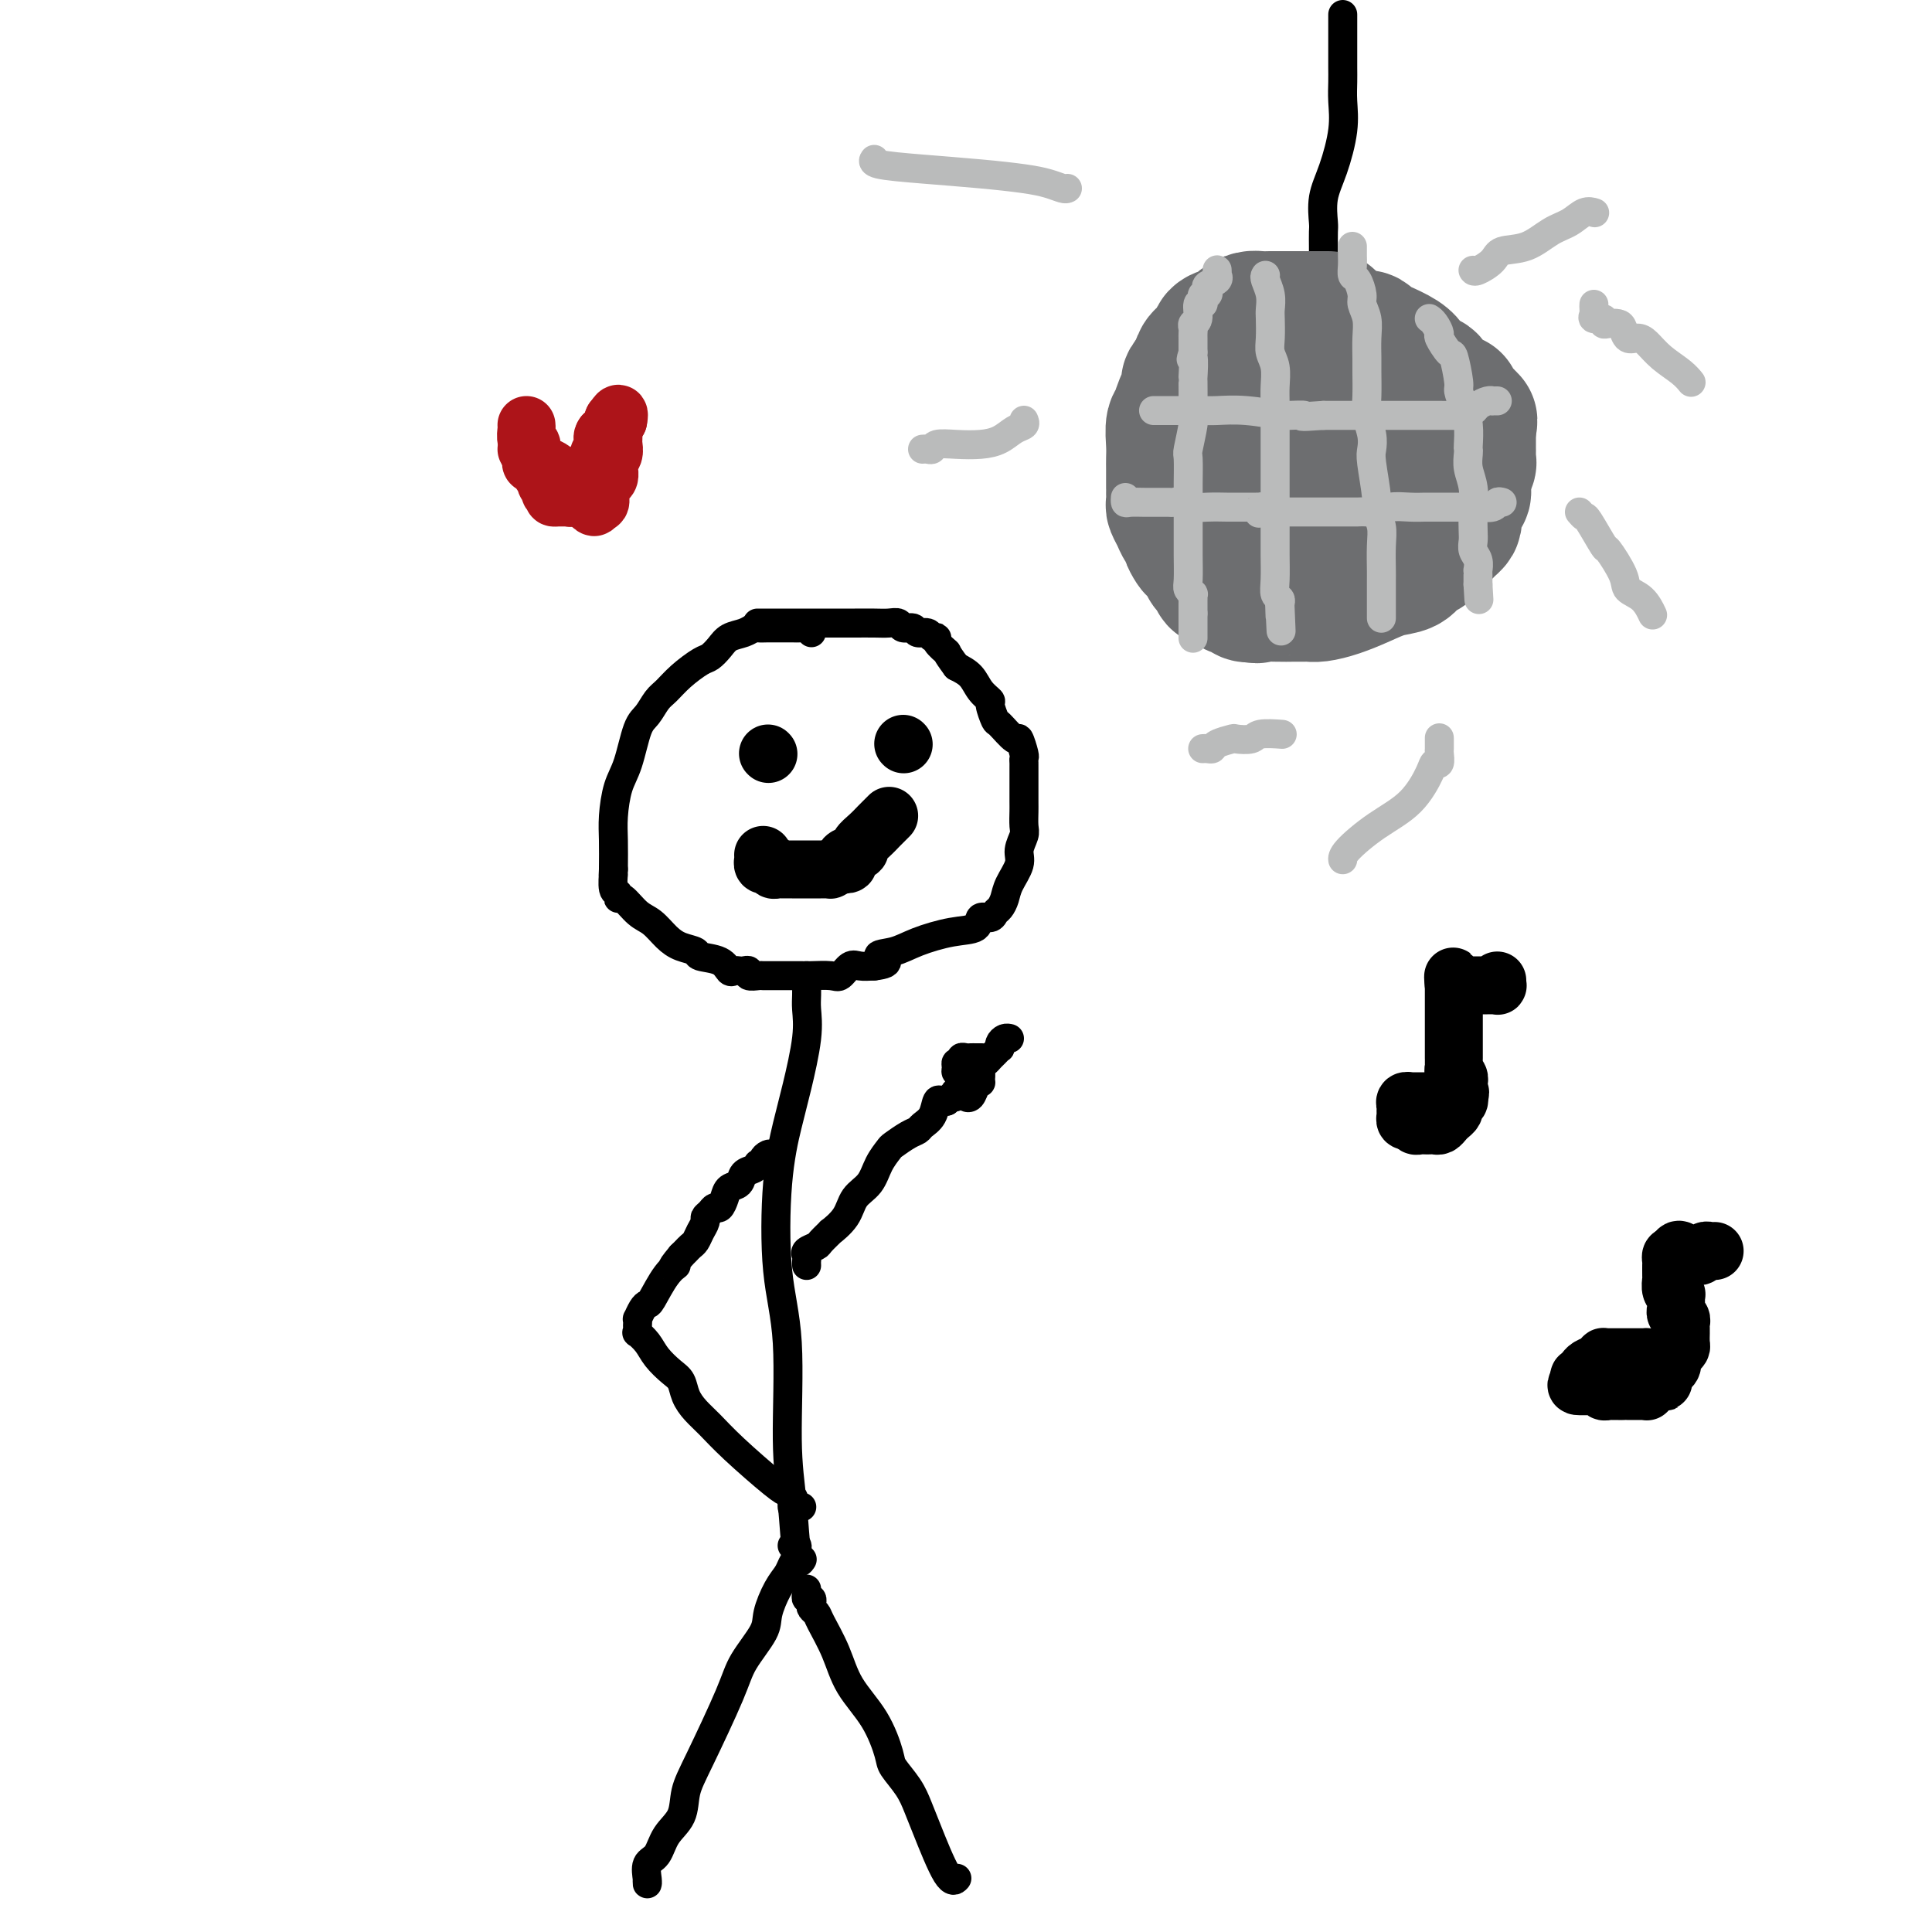 <svg viewBox='0 0 400 400' version='1.1' xmlns='http://www.w3.org/2000/svg' xmlns:xlink='http://www.w3.org/1999/xlink'><g fill='none' stroke='#000000' stroke-width='6' stroke-linecap='round' stroke-linejoin='round'><path d='M168,131c-0.365,-0.423 -0.731,-0.845 -1,-1c-0.269,-0.155 -0.442,-0.042 -1,0c-0.558,0.042 -1.501,0.011 -2,0c-0.499,-0.011 -0.553,-0.004 -1,0c-0.447,0.004 -1.288,0.004 -2,0c-0.712,-0.004 -1.297,-0.013 -2,0c-0.703,0.013 -1.525,0.048 -2,0c-0.475,-0.048 -0.603,-0.177 -1,0c-0.397,0.177 -1.063,0.662 -2,1c-0.937,0.338 -2.144,0.530 -3,1c-0.856,0.470 -1.360,1.218 -2,2c-0.640,0.782 -1.417,1.598 -2,2c-0.583,0.402 -0.971,0.391 -2,1c-1.029,0.609 -2.698,1.839 -4,3c-1.302,1.161 -2.235,2.253 -3,3c-0.765,0.747 -1.360,1.149 -2,2c-0.640,0.851 -1.324,2.152 -2,3c-0.676,0.848 -1.344,1.243 -2,3c-0.656,1.757 -1.300,4.877 -2,7c-0.700,2.123 -1.456,3.249 -2,5c-0.544,1.751 -0.877,4.125 -1,6c-0.123,1.875 -0.035,3.250 0,5c0.035,1.750 0.018,3.875 0,6'/><path d='M127,180c-0.138,2.685 0.017,0.899 0,1c-0.017,0.101 -0.206,2.090 0,3c0.206,0.910 0.806,0.743 1,1c0.194,0.257 -0.020,0.940 0,1c0.020,0.060 0.273,-0.503 1,0c0.727,0.503 1.929,2.071 3,3c1.071,0.929 2.010,1.219 3,2c0.990,0.781 2.030,2.053 3,3c0.970,0.947 1.871,1.568 3,2c1.129,0.432 2.488,0.676 3,1c0.512,0.324 0.179,0.728 1,1c0.821,0.272 2.797,0.413 4,1c1.203,0.587 1.633,1.620 2,2c0.367,0.380 0.671,0.105 1,0c0.329,-0.105 0.684,-0.042 1,0c0.316,0.042 0.595,0.064 1,0c0.405,-0.064 0.937,-0.213 1,0c0.063,0.213 -0.344,0.789 0,1c0.344,0.211 1.438,0.056 2,0c0.562,-0.056 0.592,-0.015 1,0c0.408,0.015 1.195,0.004 2,0c0.805,-0.004 1.627,-0.002 2,0c0.373,0.002 0.298,0.002 1,0c0.702,-0.002 2.180,-0.008 3,0c0.820,0.008 0.981,0.030 2,0c1.019,-0.030 2.894,-0.113 4,0c1.106,0.113 1.441,0.422 2,0c0.559,-0.422 1.343,-1.575 2,-2c0.657,-0.425 1.188,-0.121 2,0c0.812,0.121 1.906,0.061 3,0'/><path d='M181,200c4.742,-0.571 1.597,-1.500 1,-2c-0.597,-0.500 1.355,-0.573 3,-1c1.645,-0.427 2.983,-1.210 5,-2c2.017,-0.790 4.711,-1.588 7,-2c2.289,-0.412 4.171,-0.438 5,-1c0.829,-0.562 0.604,-1.658 1,-2c0.396,-0.342 1.414,0.072 2,0c0.586,-0.072 0.739,-0.631 1,-1c0.261,-0.369 0.629,-0.549 1,-1c0.371,-0.451 0.744,-1.175 1,-2c0.256,-0.825 0.394,-1.753 1,-3c0.606,-1.247 1.679,-2.814 2,-4c0.321,-1.186 -0.110,-1.993 0,-3c0.110,-1.007 0.762,-2.216 1,-3c0.238,-0.784 0.064,-1.145 0,-2c-0.064,-0.855 -0.017,-2.204 0,-3c0.017,-0.796 0.004,-1.040 0,-2c-0.004,-0.960 -0.000,-2.636 0,-4c0.000,-1.364 -0.003,-2.416 0,-3c0.003,-0.584 0.014,-0.700 0,-1c-0.014,-0.300 -0.053,-0.785 0,-1c0.053,-0.215 0.197,-0.160 0,-1c-0.197,-0.840 -0.737,-2.576 -1,-3c-0.263,-0.424 -0.251,0.462 -1,0c-0.749,-0.462 -2.259,-2.272 -3,-3c-0.741,-0.728 -0.711,-0.373 -1,-1c-0.289,-0.627 -0.895,-2.237 -1,-3c-0.105,-0.763 0.291,-0.679 0,-1c-0.291,-0.321 -1.271,-1.048 -2,-2c-0.729,-0.952 -1.208,-2.129 -2,-3c-0.792,-0.871 -1.896,-1.435 -3,-2'/><path d='M198,138c-2.494,-3.360 -1.728,-2.761 -2,-3c-0.272,-0.239 -1.583,-1.317 -2,-2c-0.417,-0.683 0.058,-0.972 0,-1c-0.058,-0.028 -0.649,0.204 -1,0c-0.351,-0.204 -0.460,-0.843 -1,-1c-0.540,-0.157 -1.509,0.168 -2,0c-0.491,-0.168 -0.504,-0.830 -1,-1c-0.496,-0.170 -1.476,0.151 -2,0c-0.524,-0.151 -0.591,-0.772 -1,-1c-0.409,-0.228 -1.161,-0.061 -2,0c-0.839,0.061 -1.766,0.016 -3,0c-1.234,-0.016 -2.775,-0.004 -4,0c-1.225,0.004 -2.134,0.001 -3,0c-0.866,-0.001 -1.690,-0.000 -3,0c-1.310,0.000 -3.108,0.000 -5,0c-1.892,-0.000 -3.878,-0.000 -5,0c-1.122,0.000 -1.379,0.000 -2,0c-0.621,-0.000 -1.606,-0.000 -2,0c-0.394,0.000 -0.197,0.000 0,0'/><path d='M167,202c-0.003,0.144 -0.007,0.287 0,1c0.007,0.713 0.024,1.995 0,3c-0.024,1.005 -0.090,1.731 0,3c0.090,1.269 0.338,3.080 0,6c-0.338,2.920 -1.260,6.950 -2,10c-0.740,3.050 -1.299,5.120 -2,8c-0.701,2.880 -1.544,6.571 -2,12c-0.456,5.429 -0.526,12.598 0,18c0.526,5.402 1.647,9.037 2,15c0.353,5.963 -0.063,14.252 0,20c0.063,5.748 0.604,8.953 1,13c0.396,4.047 0.645,8.936 1,11c0.355,2.064 0.816,1.304 1,1c0.184,-0.304 0.092,-0.152 0,0'/><path d='M164,320c0.429,-0.096 0.859,-0.192 1,0c0.141,0.192 -0.006,0.671 0,1c0.006,0.329 0.166,0.507 0,1c-0.166,0.493 -0.657,1.301 -1,2c-0.343,0.699 -0.536,1.288 -1,2c-0.464,0.712 -1.198,1.547 -2,3c-0.802,1.453 -1.670,3.525 -2,5c-0.330,1.475 -0.120,2.354 -1,4c-0.880,1.646 -2.850,4.061 -4,6c-1.150,1.939 -1.481,3.403 -3,7c-1.519,3.597 -4.227,9.328 -6,13c-1.773,3.672 -2.612,5.286 -3,7c-0.388,1.714 -0.324,3.527 -1,5c-0.676,1.473 -2.090,2.606 -3,4c-0.910,1.394 -1.316,3.049 -2,4c-0.684,0.951 -1.647,1.197 -2,2c-0.353,0.803 -0.094,2.164 0,3c0.094,0.836 0.025,1.148 0,1c-0.025,-0.148 -0.007,-0.757 0,-1c0.007,-0.243 0.004,-0.122 0,0'/><path d='M167,329c0.030,0.303 0.060,0.606 0,1c-0.060,0.394 -0.209,0.879 0,1c0.209,0.121 0.775,-0.122 1,0c0.225,0.122 0.108,0.610 0,1c-0.108,0.390 -0.208,0.682 0,1c0.208,0.318 0.723,0.662 1,1c0.277,0.338 0.316,0.671 1,2c0.684,1.329 2.013,3.653 3,6c0.987,2.347 1.633,4.718 3,7c1.367,2.282 3.455,4.477 5,7c1.545,2.523 2.548,5.376 3,7c0.452,1.624 0.355,2.019 1,3c0.645,0.981 2.033,2.546 3,4c0.967,1.454 1.513,2.796 2,4c0.487,1.204 0.914,2.271 2,5c1.086,2.729 2.831,7.119 4,9c1.169,1.881 1.763,1.252 2,1c0.237,-0.252 0.119,-0.126 0,0'/><path d='M160,239c-0.301,-0.083 -0.602,-0.167 -1,0c-0.398,0.167 -0.893,0.584 -1,1c-0.107,0.416 0.175,0.831 0,1c-0.175,0.169 -0.805,0.091 -1,0c-0.195,-0.091 0.046,-0.194 0,0c-0.046,0.194 -0.379,0.684 -1,1c-0.621,0.316 -1.528,0.456 -2,1c-0.472,0.544 -0.508,1.490 -1,2c-0.492,0.510 -1.441,0.585 -2,1c-0.559,0.415 -0.728,1.172 -1,2c-0.272,0.828 -0.646,1.727 -1,2c-0.354,0.273 -0.686,-0.079 -1,0c-0.314,0.079 -0.609,0.588 -1,1c-0.391,0.412 -0.878,0.726 -1,1c-0.122,0.274 0.122,0.507 0,1c-0.122,0.493 -0.610,1.245 -1,2c-0.390,0.755 -0.682,1.512 -1,2c-0.318,0.488 -0.663,0.708 -1,1c-0.337,0.292 -0.668,0.655 -1,1c-0.332,0.345 -0.666,0.673 -1,1'/><path d='M141,260c-3.090,3.658 -1.314,2.302 -1,2c0.314,-0.302 -0.834,0.449 -2,2c-1.166,1.551 -2.351,3.903 -3,5c-0.649,1.097 -0.762,0.938 -1,1c-0.238,0.062 -0.600,0.345 -1,1c-0.400,0.655 -0.839,1.682 -1,2c-0.161,0.318 -0.045,-0.074 0,0c0.045,0.074 0.018,0.613 0,1c-0.018,0.387 -0.028,0.620 0,1c0.028,0.380 0.094,0.907 0,1c-0.094,0.093 -0.348,-0.247 0,0c0.348,0.247 1.297,1.080 2,2c0.703,0.920 1.160,1.926 2,3c0.840,1.074 2.061,2.215 3,3c0.939,0.785 1.594,1.214 2,2c0.406,0.786 0.563,1.930 1,3c0.437,1.070 1.153,2.066 2,3c0.847,0.934 1.825,1.807 3,3c1.175,1.193 2.547,2.706 5,5c2.453,2.294 5.987,5.370 8,7c2.013,1.630 2.507,1.815 3,2'/><path d='M163,309c2.875,2.602 0.564,0.606 0,0c-0.564,-0.606 0.620,0.177 1,1c0.380,0.823 -0.042,1.684 0,2c0.042,0.316 0.550,0.085 1,0c0.450,-0.085 0.843,-0.024 1,0c0.157,0.024 0.079,0.012 0,0'/><path d='M167,262c-0.015,-0.333 -0.031,-0.665 0,-1c0.031,-0.335 0.108,-0.672 0,-1c-0.108,-0.328 -0.399,-0.646 0,-1c0.399,-0.354 1.490,-0.744 2,-1c0.510,-0.256 0.439,-0.379 1,-1c0.561,-0.621 1.754,-1.740 2,-2c0.246,-0.260 -0.454,0.339 0,0c0.454,-0.339 2.062,-1.614 3,-3c0.938,-1.386 1.205,-2.881 2,-4c0.795,-1.119 2.117,-1.862 3,-3c0.883,-1.138 1.326,-2.672 2,-4c0.674,-1.328 1.580,-2.449 2,-3c0.420,-0.551 0.354,-0.530 1,-1c0.646,-0.470 2.004,-1.430 3,-2c0.996,-0.570 1.629,-0.752 2,-1c0.371,-0.248 0.481,-0.564 1,-1c0.519,-0.436 1.448,-0.993 2,-2c0.552,-1.007 0.725,-2.463 1,-3c0.275,-0.537 0.650,-0.153 1,0c0.350,0.153 0.675,0.077 1,0'/><path d='M196,228c2.023,-1.789 1.081,-1.263 1,-1c-0.081,0.263 0.699,0.263 1,0c0.301,-0.263 0.123,-0.787 0,-1c-0.123,-0.213 -0.191,-0.113 0,0c0.191,0.113 0.639,0.240 1,0c0.361,-0.240 0.633,-0.848 1,-1c0.367,-0.152 0.830,0.151 1,0c0.170,-0.151 0.049,-0.758 0,-1c-0.049,-0.242 -0.024,-0.121 0,0'/><path d='M201,224c-0.455,-0.022 -0.910,-0.044 -1,0c-0.090,0.044 0.187,0.153 0,0c-0.187,-0.153 -0.836,-0.567 -1,-1c-0.164,-0.433 0.156,-0.886 0,-1c-0.156,-0.114 -0.789,0.109 -1,0c-0.211,-0.109 -0.001,-0.551 0,-1c0.001,-0.449 -0.207,-0.905 0,-1c0.207,-0.095 0.829,0.171 1,0c0.171,-0.171 -0.109,-0.778 0,-1c0.109,-0.222 0.606,-0.060 1,0c0.394,0.060 0.683,0.016 1,0c0.317,-0.016 0.662,-0.005 1,0c0.338,0.005 0.669,0.002 1,0'/><path d='M203,219c0.618,0.138 0.163,0.484 0,1c-0.163,0.516 -0.032,1.203 0,2c0.032,0.797 -0.034,1.703 0,2c0.034,0.297 0.167,-0.015 0,0c-0.167,0.015 -0.633,0.358 -1,1c-0.367,0.642 -0.634,1.585 -1,2c-0.366,0.415 -0.829,0.304 -1,0c-0.171,-0.304 -0.049,-0.801 0,-1c0.049,-0.199 0.024,-0.099 0,0'/><path d='M200,226c0.025,-0.311 0.049,-0.621 0,-1c-0.049,-0.379 -0.172,-0.826 0,-1c0.172,-0.174 0.637,-0.074 1,0c0.363,0.074 0.622,0.122 1,0c0.378,-0.122 0.875,-0.414 1,-1c0.125,-0.586 -0.120,-1.468 0,-2c0.120,-0.532 0.607,-0.716 1,-1c0.393,-0.284 0.693,-0.667 1,-1c0.307,-0.333 0.621,-0.615 1,-1c0.379,-0.385 0.823,-0.874 1,-1c0.177,-0.126 0.086,0.110 0,0c-0.086,-0.110 -0.167,-0.566 0,-1c0.167,-0.434 0.584,-0.848 1,-1c0.416,-0.152 0.833,-0.044 1,0c0.167,0.044 0.083,0.022 0,0'/><path d='M278,3c-0.000,0.476 -0.000,0.952 0,1c0.000,0.048 0.000,-0.332 0,0c-0.000,0.332 -0.000,1.376 0,2c0.000,0.624 0.000,0.827 0,1c-0.000,0.173 -0.000,0.316 0,1c0.000,0.684 0.002,1.908 0,3c-0.002,1.092 -0.006,2.051 0,3c0.006,0.949 0.022,1.886 0,3c-0.022,1.114 -0.083,2.403 0,4c0.083,1.597 0.309,3.500 0,6c-0.309,2.500 -1.155,5.595 -2,8c-0.845,2.405 -1.691,4.120 -2,6c-0.309,1.880 -0.083,3.924 0,5c0.083,1.076 0.022,1.186 0,2c-0.022,0.814 -0.006,2.334 0,3c0.006,0.666 0.002,0.477 0,1c-0.002,0.523 -0.000,1.756 0,3c0.000,1.244 0.000,2.498 0,3c-0.000,0.502 -0.000,0.251 0,0'/></g>
<g fill='none' stroke='#6D6E70' stroke-width='28' stroke-linecap='round' stroke-linejoin='round'><path d='M275,66c-0.450,-0.000 -0.901,-0.000 -1,0c-0.099,0.000 0.152,0.000 0,0c-0.152,-0.000 -0.709,-0.000 -1,0c-0.291,0.000 -0.317,0.000 -1,0c-0.683,-0.000 -2.025,-0.000 -3,0c-0.975,0.000 -1.585,0.000 -2,0c-0.415,-0.000 -0.635,-0.000 -1,0c-0.365,0.000 -0.874,0.000 -1,0c-0.126,-0.000 0.132,-0.001 0,0c-0.132,0.001 -0.655,0.003 -1,0c-0.345,-0.003 -0.513,-0.011 -1,0c-0.487,0.011 -1.292,0.041 -2,0c-0.708,-0.041 -1.320,-0.151 -2,0c-0.680,0.151 -1.430,0.564 -2,1c-0.570,0.436 -0.961,0.894 -1,1c-0.039,0.106 0.275,-0.140 0,0c-0.275,0.140 -1.138,0.667 -2,1c-0.862,0.333 -1.722,0.473 -2,1c-0.278,0.527 0.027,1.441 0,2c-0.027,0.559 -0.386,0.763 -1,1c-0.614,0.237 -1.484,0.507 -2,1c-0.516,0.493 -0.677,1.210 -1,2c-0.323,0.790 -0.806,1.654 -1,2c-0.194,0.346 -0.097,0.173 0,0'/><path d='M247,78c-1.829,2.039 -0.403,1.135 0,1c0.403,-0.135 -0.218,0.498 -1,2c-0.782,1.502 -1.726,3.873 -2,5c-0.274,1.127 0.123,1.012 0,1c-0.123,-0.012 -0.765,0.081 -1,1c-0.235,0.919 -0.063,2.666 0,4c0.063,1.334 0.017,2.256 0,3c-0.017,0.744 -0.005,1.309 0,2c0.005,0.691 0.001,1.508 0,2c-0.001,0.492 -0.000,0.661 0,1c0.000,0.339 -0.001,0.850 0,1c0.001,0.150 0.003,-0.059 0,0c-0.003,0.059 -0.012,0.387 0,1c0.012,0.613 0.046,1.513 0,2c-0.046,0.487 -0.171,0.563 0,1c0.171,0.437 0.638,1.234 1,2c0.362,0.766 0.621,1.499 1,2c0.379,0.501 0.880,0.768 1,1c0.120,0.232 -0.140,0.429 0,1c0.140,0.571 0.681,1.515 1,2c0.319,0.485 0.415,0.511 1,1c0.585,0.489 1.658,1.440 2,2c0.342,0.560 -0.046,0.727 0,1c0.046,0.273 0.527,0.652 1,1c0.473,0.348 0.939,0.667 1,1c0.061,0.333 -0.282,0.681 0,1c0.282,0.319 1.189,0.607 2,1c0.811,0.393 1.527,0.889 2,1c0.473,0.111 0.704,-0.162 1,0c0.296,0.162 0.656,0.761 1,1c0.344,0.239 0.672,0.120 1,0'/><path d='M259,123c1.416,0.619 1.455,0.166 2,0c0.545,-0.166 1.595,-0.044 3,0c1.405,0.044 3.164,0.012 4,0c0.836,-0.012 0.751,-0.003 1,0c0.249,0.003 0.834,-0.002 1,0c0.166,0.002 -0.088,0.009 0,0c0.088,-0.009 0.518,-0.034 1,0c0.482,0.034 1.014,0.126 2,0c0.986,-0.126 2.424,-0.471 4,-1c1.576,-0.529 3.291,-1.241 5,-2c1.709,-0.759 3.412,-1.564 5,-2c1.588,-0.436 3.059,-0.502 4,-1c0.941,-0.498 1.351,-1.429 2,-2c0.649,-0.571 1.536,-0.783 2,-1c0.464,-0.217 0.506,-0.440 1,-1c0.494,-0.560 1.439,-1.459 2,-2c0.561,-0.541 0.738,-0.725 1,-1c0.262,-0.275 0.609,-0.641 1,-1c0.391,-0.359 0.827,-0.712 1,-1c0.173,-0.288 0.084,-0.511 0,-1c-0.084,-0.489 -0.162,-1.243 0,-2c0.162,-0.757 0.565,-1.518 1,-2c0.435,-0.482 0.901,-0.686 1,-1c0.099,-0.314 -0.170,-0.739 0,-2c0.170,-1.261 0.778,-3.359 1,-4c0.222,-0.641 0.060,0.175 0,0c-0.060,-0.175 -0.016,-1.343 0,-2c0.016,-0.657 0.004,-0.805 0,-1c-0.004,-0.195 -0.001,-0.437 0,-1c0.001,-0.563 0.000,-1.447 0,-2c-0.000,-0.553 -0.000,-0.777 0,-1'/><path d='M304,89c0.606,-3.273 0.120,-1.454 0,-1c-0.120,0.454 0.126,-0.457 0,-1c-0.126,-0.543 -0.623,-0.718 -1,-1c-0.377,-0.282 -0.634,-0.670 -1,-1c-0.366,-0.330 -0.843,-0.603 -1,-1c-0.157,-0.397 0.005,-0.917 0,-1c-0.005,-0.083 -0.176,0.273 -1,0c-0.824,-0.273 -2.302,-1.175 -3,-2c-0.698,-0.825 -0.617,-1.573 -1,-2c-0.383,-0.427 -1.230,-0.534 -2,-1c-0.770,-0.466 -1.463,-1.291 -2,-2c-0.537,-0.709 -0.917,-1.300 -2,-2c-1.083,-0.700 -2.868,-1.508 -4,-2c-1.132,-0.492 -1.612,-0.668 -2,-1c-0.388,-0.332 -0.685,-0.821 -1,-1c-0.315,-0.179 -0.648,-0.048 -1,0c-0.352,0.048 -0.724,0.013 -1,0c-0.276,-0.013 -0.455,-0.003 -1,0c-0.545,0.003 -1.454,0.000 -2,0c-0.546,-0.000 -0.727,0.002 -1,0c-0.273,-0.002 -0.638,-0.007 -1,0c-0.362,0.007 -0.720,0.028 -1,0c-0.280,-0.028 -0.483,-0.103 -1,0c-0.517,0.103 -1.350,0.385 -2,1c-0.650,0.615 -1.117,1.563 -2,2c-0.883,0.437 -2.180,0.362 -3,1c-0.820,0.638 -1.162,1.989 -2,3c-0.838,1.011 -2.173,1.683 -3,2c-0.827,0.317 -1.146,0.278 -2,1c-0.854,0.722 -2.244,2.206 -3,3c-0.756,0.794 -0.878,0.897 -1,1'/><path d='M256,84c-2.950,2.350 -1.327,1.225 -1,1c0.327,-0.225 -0.644,0.449 -1,1c-0.356,0.551 -0.096,0.979 0,1c0.096,0.021 0.028,-0.367 0,0c-0.028,0.367 -0.018,1.487 0,2c0.018,0.513 0.043,0.417 0,1c-0.043,0.583 -0.152,1.845 0,3c0.152,1.155 0.567,2.204 1,3c0.433,0.796 0.885,1.337 1,2c0.115,0.663 -0.106,1.446 0,2c0.106,0.554 0.539,0.880 1,1c0.461,0.120 0.950,0.036 1,0c0.050,-0.036 -0.339,-0.023 0,0c0.339,0.023 1.405,0.058 2,0c0.595,-0.058 0.719,-0.208 1,0c0.281,0.208 0.718,0.773 1,1c0.282,0.227 0.407,0.114 1,0c0.593,-0.114 1.652,-0.230 2,0c0.348,0.230 -0.017,0.806 0,1c0.017,0.194 0.416,0.006 1,0c0.584,-0.006 1.351,0.171 2,0c0.649,-0.171 1.178,-0.690 2,-1c0.822,-0.310 1.936,-0.412 3,-1c1.064,-0.588 2.078,-1.663 3,-2c0.922,-0.337 1.753,0.064 2,0c0.247,-0.064 -0.088,-0.595 0,-1c0.088,-0.405 0.601,-0.686 1,-1c0.399,-0.314 0.686,-0.661 1,-1c0.314,-0.339 0.657,-0.669 1,-1'/><path d='M281,95c2.486,-1.869 1.202,-2.542 1,-3c-0.202,-0.458 0.678,-0.701 1,-1c0.322,-0.299 0.085,-0.655 0,-1c-0.085,-0.345 -0.019,-0.681 0,-1c0.019,-0.319 -0.009,-0.622 0,-1c0.009,-0.378 0.055,-0.830 0,-1c-0.055,-0.170 -0.211,-0.058 -1,0c-0.789,0.058 -2.211,0.061 -3,0c-0.789,-0.061 -0.943,-0.188 -1,0c-0.057,0.188 -0.015,0.689 0,1c0.015,0.311 0.004,0.430 0,1c-0.004,0.570 -0.001,1.591 0,2c0.001,0.409 0.001,0.204 0,0'/></g>
<g fill='none' stroke='#BABBBB' stroke-width='6' stroke-linecap='round' stroke-linejoin='round'><path d='M252,56c-0.004,-0.120 -0.009,-0.239 0,0c0.009,0.239 0.030,0.837 0,1c-0.030,0.163 -0.112,-0.110 0,0c0.112,0.110 0.419,0.603 0,1c-0.419,0.397 -1.562,0.697 -2,1c-0.438,0.303 -0.169,0.607 0,1c0.169,0.393 0.237,0.873 0,1c-0.237,0.127 -0.781,-0.099 -1,0c-0.219,0.099 -0.115,0.523 0,1c0.115,0.477 0.241,1.006 0,1c-0.241,-0.006 -0.849,-0.549 -1,0c-0.151,0.549 0.156,2.190 0,3c-0.156,0.810 -0.774,0.791 -1,1c-0.226,0.209 -0.061,0.647 0,1c0.061,0.353 0.016,0.622 0,1c-0.016,0.378 -0.004,0.864 0,1c0.004,0.136 0.001,-0.079 0,0c-0.001,0.079 -0.000,0.451 0,1c0.000,0.549 0.000,1.274 0,2'/><path d='M247,73c-0.774,2.610 -0.208,0.636 0,1c0.208,0.364 0.057,3.067 0,4c-0.057,0.933 -0.019,0.096 0,1c0.019,0.904 0.019,3.548 0,5c-0.019,1.452 -0.058,1.713 0,2c0.058,0.287 0.212,0.601 0,2c-0.212,1.399 -0.789,3.884 -1,5c-0.211,1.116 -0.057,0.862 0,2c0.057,1.138 0.015,3.667 0,5c-0.015,1.333 -0.004,1.470 0,2c0.004,0.530 0.001,1.451 0,2c-0.001,0.549 -0.000,0.724 0,1c0.000,0.276 0.000,0.651 0,1c-0.000,0.349 -0.000,0.671 0,1c0.000,0.329 0.000,0.664 0,1c-0.000,0.336 -0.000,0.671 0,1c0.000,0.329 0.000,0.651 0,1c-0.000,0.349 -0.001,0.723 0,1c0.001,0.277 0.004,0.457 0,1c-0.004,0.543 -0.015,1.451 0,3c0.015,1.549 0.057,3.740 0,5c-0.057,1.260 -0.211,1.591 0,2c0.211,0.409 0.789,0.897 1,1c0.211,0.103 0.057,-0.180 0,0c-0.057,0.180 -0.015,0.822 0,1c0.015,0.178 0.004,-0.107 0,0c-0.004,0.107 -0.001,0.606 0,1c0.001,0.394 0.000,0.684 0,1c-0.000,0.316 -0.000,0.658 0,1'/><path d='M247,127c0.000,9.000 0.000,4.500 0,0'/><path d='M262,57c-0.113,0.165 -0.226,0.330 0,1c0.226,0.670 0.792,1.845 1,3c0.208,1.155 0.060,2.289 0,3c-0.060,0.711 -0.030,0.998 0,2c0.030,1.002 0.061,2.718 0,4c-0.061,1.282 -0.212,2.129 0,3c0.212,0.871 0.789,1.764 1,3c0.211,1.236 0.057,2.813 0,4c-0.057,1.187 -0.015,1.982 0,4c0.015,2.018 0.004,5.259 0,7c-0.004,1.741 -0.001,1.981 0,3c0.001,1.019 0.000,2.816 0,4c-0.000,1.184 0.000,1.755 0,3c-0.000,1.245 -0.001,3.163 0,5c0.001,1.837 0.004,3.591 0,5c-0.004,1.409 -0.015,2.471 0,4c0.015,1.529 0.056,3.523 0,5c-0.056,1.477 -0.207,2.436 0,3c0.207,0.564 0.774,0.733 1,1c0.226,0.267 0.113,0.634 0,1'/><path d='M265,125c0.464,10.690 0.125,3.417 0,1c-0.125,-2.417 -0.036,0.024 0,1c0.036,0.976 0.018,0.488 0,0'/><path d='M280,51c-0.000,0.441 -0.001,0.882 0,1c0.001,0.118 0.003,-0.086 0,0c-0.003,0.086 -0.011,0.464 0,1c0.011,0.536 0.040,1.231 0,2c-0.040,0.769 -0.151,1.612 0,2c0.151,0.388 0.562,0.322 1,1c0.438,0.678 0.902,2.100 1,3c0.098,0.900 -0.170,1.278 0,2c0.170,0.722 0.778,1.789 1,3c0.222,1.211 0.059,2.567 0,4c-0.059,1.433 -0.012,2.943 0,4c0.012,1.057 -0.011,1.663 0,3c0.011,1.337 0.054,3.407 0,5c-0.054,1.593 -0.207,2.710 0,4c0.207,1.290 0.772,2.754 1,4c0.228,1.246 0.117,2.276 0,3c-0.117,0.724 -0.242,1.143 0,3c0.242,1.857 0.849,5.152 1,7c0.151,1.848 -0.156,2.248 0,3c0.156,0.752 0.774,1.855 1,3c0.226,1.145 0.061,2.331 0,4c-0.061,1.669 -0.016,3.820 0,5c0.016,1.180 0.004,1.388 0,2c-0.004,0.612 -0.001,1.628 0,3c0.001,1.372 0.000,3.100 0,4c-0.000,0.900 -0.000,0.971 0,1c0.000,0.029 0.000,0.014 0,0'/><path d='M296,66c-0.079,-0.054 -0.158,-0.108 0,0c0.158,0.108 0.553,0.378 1,1c0.447,0.622 0.947,1.596 1,2c0.053,0.404 -0.340,0.239 0,1c0.340,0.761 1.414,2.447 2,3c0.586,0.553 0.682,-0.026 1,1c0.318,1.026 0.856,3.658 1,5c0.144,1.342 -0.105,1.392 0,2c0.105,0.608 0.564,1.772 1,3c0.436,1.228 0.848,2.519 1,4c0.152,1.481 0.045,3.150 0,4c-0.045,0.850 -0.026,0.880 0,1c0.026,0.120 0.059,0.329 0,1c-0.059,0.671 -0.212,1.804 0,3c0.212,1.196 0.788,2.456 1,4c0.212,1.544 0.061,3.372 0,5c-0.061,1.628 -0.030,3.057 0,4c0.030,0.943 0.061,1.401 0,2c-0.061,0.599 -0.212,1.340 0,2c0.212,0.660 0.789,1.237 1,2c0.211,0.763 0.057,1.710 0,2c-0.057,0.290 -0.015,-0.077 0,0c0.015,0.077 0.004,0.598 0,1c-0.004,0.402 -0.001,0.686 0,1c0.001,0.314 0.001,0.657 0,1'/><path d='M306,121c0.333,5.500 0.167,2.750 0,0'/><path d='M310,83c-0.438,-0.006 -0.877,-0.012 -1,0c-0.123,0.012 0.069,0.041 0,0c-0.069,-0.041 -0.400,-0.151 -1,0c-0.600,0.151 -1.471,0.562 -2,1c-0.529,0.438 -0.717,0.902 -1,1c-0.283,0.098 -0.661,-0.170 -1,0c-0.339,0.170 -0.640,0.778 -1,1c-0.360,0.222 -0.778,0.060 -1,0c-0.222,-0.060 -0.249,-0.016 -1,0c-0.751,0.016 -2.228,0.004 -3,0c-0.772,-0.004 -0.840,-0.001 -1,0c-0.160,0.001 -0.413,0.000 -1,0c-0.587,-0.000 -1.508,-0.000 -2,0c-0.492,0.000 -0.555,0.000 -1,0c-0.445,-0.000 -1.271,-0.000 -2,0c-0.729,0.000 -1.360,0.000 -2,0c-0.640,-0.000 -1.290,-0.000 -2,0c-0.710,0.000 -1.479,0.000 -2,0c-0.521,-0.000 -0.794,-0.000 -2,0c-1.206,0.000 -3.345,0.000 -5,0c-1.655,-0.000 -2.828,-0.000 -4,0'/><path d='M274,86c-6.303,0.464 -4.062,0.125 -4,0c0.062,-0.125 -2.057,-0.037 -3,0c-0.943,0.037 -0.710,0.024 -1,0c-0.290,-0.024 -1.103,-0.059 -1,0c0.103,0.059 1.122,0.212 0,0c-1.122,-0.212 -4.384,-0.789 -7,-1c-2.616,-0.211 -4.585,-0.057 -6,0c-1.415,0.057 -2.276,0.015 -3,0c-0.724,-0.015 -1.310,-0.004 -2,0c-0.690,0.004 -1.485,0.001 -2,0c-0.515,-0.001 -0.751,-0.000 -1,0c-0.249,0.000 -0.510,0.000 -1,0c-0.490,-0.000 -1.209,-0.000 -2,0c-0.791,0.000 -1.655,0.000 -2,0c-0.345,-0.000 -0.173,-0.000 0,0'/><path d='M311,104c-0.394,-0.113 -0.788,-0.226 -1,0c-0.212,0.226 -0.242,0.793 -1,1c-0.758,0.207 -2.246,0.056 -3,0c-0.754,-0.056 -0.776,-0.015 -1,0c-0.224,0.015 -0.650,0.004 -1,0c-0.350,-0.004 -0.623,-0.001 -1,0c-0.377,0.001 -0.857,-0.001 -2,0c-1.143,0.001 -2.948,0.004 -4,0c-1.052,-0.004 -1.349,-0.015 -2,0c-0.651,0.015 -1.656,0.057 -3,0c-1.344,-0.057 -3.029,-0.211 -4,0c-0.971,0.211 -1.230,0.789 -2,1c-0.770,0.211 -2.052,0.057 -3,0c-0.948,-0.057 -1.561,-0.015 -2,0c-0.439,0.015 -0.702,0.004 -1,0c-0.298,-0.004 -0.629,-0.001 -1,0c-0.371,0.001 -0.782,0.000 -1,0c-0.218,-0.000 -0.244,-0.000 -1,0c-0.756,0.000 -2.244,0.000 -3,0c-0.756,-0.000 -0.782,-0.000 -1,0c-0.218,0.000 -0.627,0.000 -1,0c-0.373,-0.000 -0.708,-0.000 -1,0c-0.292,0.000 -0.540,0.000 -1,0c-0.460,-0.000 -1.131,-0.000 -2,0c-0.869,0.000 -1.934,0.000 -3,0'/><path d='M265,106c-7.525,0.370 -3.337,0.295 -2,0c1.337,-0.295 -0.178,-0.811 -1,-1c-0.822,-0.189 -0.953,-0.051 -1,0c-0.047,0.051 -0.010,0.013 0,0c0.010,-0.013 -0.007,-0.003 -1,0c-0.993,0.003 -2.963,-0.003 -4,0c-1.037,0.003 -1.142,0.015 -2,0c-0.858,-0.015 -2.468,-0.057 -4,0c-1.532,0.057 -2.987,0.211 -4,0c-1.013,-0.211 -1.584,-0.789 -2,-1c-0.416,-0.211 -0.677,-0.057 -1,0c-0.323,0.057 -0.710,0.015 -1,0c-0.290,-0.015 -0.484,-0.003 -1,0c-0.516,0.003 -1.354,-0.003 -2,0c-0.646,0.003 -1.101,0.015 -2,0c-0.899,-0.015 -2.241,-0.055 -3,0c-0.759,0.055 -0.935,0.207 -1,0c-0.065,-0.207 -0.019,-0.773 0,-1c0.019,-0.227 0.009,-0.113 0,0'/><path d='M305,56c-0.030,-0.045 -0.060,-0.090 0,0c0.060,0.090 0.210,0.316 1,0c0.790,-0.316 2.221,-1.172 3,-2c0.779,-0.828 0.908,-1.627 2,-2c1.092,-0.373 3.148,-0.321 5,-1c1.852,-0.679 3.502,-2.091 5,-3c1.498,-0.909 2.845,-1.316 4,-2c1.155,-0.684 2.119,-1.646 3,-2c0.881,-0.354 1.680,-0.101 2,0c0.320,0.101 0.160,0.051 0,0'/><path d='M330,63c-0.017,0.342 -0.033,0.684 0,1c0.033,0.316 0.116,0.607 0,1c-0.116,0.393 -0.431,0.890 0,1c0.431,0.110 1.607,-0.165 2,0c0.393,0.165 0.002,0.770 0,1c-0.002,0.230 0.384,0.086 1,0c0.616,-0.086 1.463,-0.113 2,0c0.537,0.113 0.765,0.365 1,1c0.235,0.635 0.479,1.654 1,2c0.521,0.346 1.320,0.019 2,0c0.680,-0.019 1.240,0.268 2,1c0.760,0.732 1.719,1.907 3,3c1.281,1.093 2.883,2.102 4,3c1.117,0.898 1.748,1.685 2,2c0.252,0.315 0.126,0.157 0,0'/><path d='M327,106c0.399,0.462 0.797,0.925 1,1c0.203,0.075 0.209,-0.236 1,1c0.791,1.236 2.365,4.020 3,5c0.635,0.980 0.332,0.154 1,1c0.668,0.846 2.309,3.362 3,5c0.691,1.638 0.433,2.398 1,3c0.567,0.602 1.960,1.047 3,2c1.040,0.953 1.726,2.415 2,3c0.274,0.585 0.137,0.292 0,0'/><path d='M298,153c-0.002,-0.213 -0.004,-0.426 0,0c0.004,0.426 0.014,1.490 0,2c-0.014,0.510 -0.052,0.467 0,1c0.052,0.533 0.193,1.642 0,2c-0.193,0.358 -0.721,-0.035 -1,0c-0.279,0.035 -0.309,0.496 -1,2c-0.691,1.504 -2.041,4.049 -4,6c-1.959,1.951 -4.525,3.306 -7,5c-2.475,1.694 -4.859,3.725 -6,5c-1.141,1.275 -1.040,1.793 -1,2c0.040,0.207 0.020,0.104 0,0'/><path d='M265,152c0.416,0.030 0.832,0.060 0,0c-0.832,-0.060 -2.913,-0.209 -4,0c-1.087,0.209 -1.180,0.778 -2,1c-0.820,0.222 -2.366,0.098 -3,0c-0.634,-0.098 -0.356,-0.170 -1,0c-0.644,0.170 -2.211,0.581 -3,1c-0.789,0.419 -0.799,0.844 -1,1c-0.201,0.156 -0.593,0.042 -1,0c-0.407,-0.042 -0.831,-0.012 -1,0c-0.169,0.012 -0.085,0.006 0,0'/><path d='M221,39c-0.182,0.089 -0.365,0.179 -1,0c-0.635,-0.179 -1.723,-0.625 -3,-1c-1.277,-0.375 -2.745,-0.679 -5,-1c-2.255,-0.321 -5.298,-0.661 -9,-1c-3.702,-0.339 -8.065,-0.679 -12,-1c-3.935,-0.321 -7.444,-0.625 -9,-1c-1.556,-0.375 -1.159,-0.821 -1,-1c0.159,-0.179 0.079,-0.089 0,0'/><path d='M212,87c0.159,0.362 0.319,0.724 0,1c-0.319,0.276 -1.115,0.465 -2,1c-0.885,0.535 -1.858,1.415 -3,2c-1.142,0.585 -2.452,0.875 -4,1c-1.548,0.125 -3.333,0.086 -5,0c-1.667,-0.086 -3.218,-0.219 -4,0c-0.782,0.219 -0.797,0.791 -1,1c-0.203,0.209 -0.593,0.056 -1,0c-0.407,-0.056 -0.831,-0.016 -1,0c-0.169,0.016 -0.085,0.008 0,0'/></g>
<g fill='none' stroke='#000000' stroke-width='12' stroke-linecap='round' stroke-linejoin='round'><path d='M159,156c0.000,0.000 0.100,0.100 0.1,0.1'/><path d='M187,154c0.000,0.000 0.100,0.100 0.1,0.1'/><path d='M158,177c0.022,0.312 0.043,0.623 0,1c-0.043,0.377 -0.152,0.819 0,1c0.152,0.181 0.565,0.101 1,0c0.435,-0.101 0.891,-0.223 1,0c0.109,0.223 -0.129,0.792 0,1c0.129,0.208 0.626,0.056 1,0c0.374,-0.056 0.625,-0.015 1,0c0.375,0.015 0.874,0.004 1,0c0.126,-0.004 -0.120,-0.001 0,0c0.120,0.001 0.606,0.000 1,0c0.394,-0.000 0.697,-0.000 1,0c0.303,0.000 0.606,0.000 1,0c0.394,-0.000 0.879,-0.000 1,0c0.121,0.000 -0.123,0.000 0,0c0.123,-0.000 0.611,-0.000 1,0c0.389,0.000 0.677,0.001 1,0c0.323,-0.001 0.680,-0.003 1,0c0.320,0.003 0.601,0.011 1,0c0.399,-0.011 0.915,-0.041 1,0c0.085,0.041 -0.261,0.155 0,0c0.261,-0.155 1.131,-0.577 2,-1'/><path d='M174,179c2.675,0.130 1.364,-0.545 1,-1c-0.364,-0.455 0.221,-0.689 1,-1c0.779,-0.311 1.753,-0.699 2,-1c0.247,-0.301 -0.231,-0.515 0,-1c0.231,-0.485 1.172,-1.240 2,-2c0.828,-0.760 1.541,-1.523 2,-2c0.459,-0.477 0.662,-0.667 1,-1c0.338,-0.333 0.811,-0.809 1,-1c0.189,-0.191 0.095,-0.095 0,0'/><path d='M301,228c-0.046,-0.000 -0.092,-0.000 0,0c0.092,0.000 0.323,0.000 0,0c-0.323,-0.000 -1.200,-0.000 -2,0c-0.800,0.000 -1.524,0.000 -2,0c-0.476,-0.000 -0.706,-0.000 -1,0c-0.294,0.000 -0.652,0.000 -1,0c-0.348,-0.000 -0.685,-0.001 -1,0c-0.315,0.001 -0.606,0.003 -1,0c-0.394,-0.003 -0.890,-0.012 -1,0c-0.110,0.012 0.167,0.044 0,0c-0.167,-0.044 -0.778,-0.166 -1,0c-0.222,0.166 -0.057,0.619 0,1c0.057,0.381 0.005,0.690 0,1c-0.005,0.310 0.037,0.622 0,1c-0.037,0.378 -0.153,0.822 0,1c0.153,0.178 0.577,0.089 1,0'/><path d='M292,232c0.091,0.635 -0.183,0.223 0,0c0.183,-0.223 0.823,-0.256 1,0c0.177,0.256 -0.107,0.800 0,1c0.107,0.200 0.606,0.054 1,0c0.394,-0.054 0.683,-0.018 1,0c0.317,0.018 0.662,0.016 1,0c0.338,-0.016 0.669,-0.046 1,0c0.331,0.046 0.663,0.167 1,0c0.337,-0.167 0.679,-0.623 1,-1c0.321,-0.377 0.621,-0.676 1,-1c0.379,-0.324 0.837,-0.675 1,-1c0.163,-0.325 0.030,-0.626 0,-1c-0.030,-0.374 0.044,-0.822 0,-1c-0.044,-0.178 -0.204,-0.086 0,0c0.204,0.086 0.773,0.168 1,0c0.227,-0.168 0.114,-0.584 0,-1'/><path d='M302,227c0.619,-1.111 0.167,-0.889 0,-1c-0.167,-0.111 -0.048,-0.554 0,-1c0.048,-0.446 0.027,-0.893 0,-1c-0.027,-0.107 -0.060,0.126 0,0c0.060,-0.126 0.212,-0.612 0,-1c-0.212,-0.388 -0.789,-0.676 -1,-1c-0.211,-0.324 -0.057,-0.682 0,-1c0.057,-0.318 0.015,-0.596 0,-1c-0.015,-0.404 -0.004,-0.934 0,-1c0.004,-0.066 0.001,0.330 0,0c-0.001,-0.330 -0.000,-1.388 0,-2c0.000,-0.612 0.000,-0.780 0,-1c-0.000,-0.220 -0.000,-0.493 0,-1c0.000,-0.507 0.000,-1.249 0,-2c-0.000,-0.751 -0.000,-1.510 0,-2c0.000,-0.490 0.000,-0.710 0,-1c-0.000,-0.290 -0.000,-0.651 0,-1c0.000,-0.349 0.000,-0.685 0,-1c-0.000,-0.315 -0.000,-0.609 0,-1c0.000,-0.391 0.000,-0.878 0,-1c-0.000,-0.122 -0.000,0.121 0,0c0.000,-0.121 0.000,-0.606 0,-1c-0.000,-0.394 -0.000,-0.697 0,-1'/><path d='M301,204c-0.202,-3.558 -0.209,-0.953 0,0c0.209,0.953 0.632,0.255 1,0c0.368,-0.255 0.680,-0.068 1,0c0.320,0.068 0.649,0.018 1,0c0.351,-0.018 0.725,-0.005 1,0c0.275,0.005 0.452,0.002 1,0c0.548,-0.002 1.467,-0.004 2,0c0.533,0.004 0.679,0.015 1,0c0.321,-0.015 0.818,-0.056 1,0c0.182,0.056 0.049,0.207 0,0c-0.049,-0.207 -0.014,-0.774 0,-1c0.014,-0.226 0.007,-0.113 0,0'/><path d='M344,285c-0.035,0.127 -0.069,0.255 0,0c0.069,-0.255 0.243,-0.891 0,-1c-0.243,-0.109 -0.903,0.311 -1,0c-0.097,-0.311 0.370,-1.351 0,-2c-0.370,-0.649 -1.578,-0.906 -2,-1c-0.422,-0.094 -0.060,-0.025 0,0c0.060,0.025 -0.183,0.007 -1,0c-0.817,-0.007 -2.208,-0.002 -3,0c-0.792,0.002 -0.986,0.000 -1,0c-0.014,-0.000 0.150,0.000 0,0c-0.150,-0.000 -0.614,-0.001 -1,0c-0.386,0.001 -0.694,0.003 -1,0c-0.306,-0.003 -0.611,-0.012 -1,0c-0.389,0.012 -0.864,0.044 -1,0c-0.136,-0.044 0.065,-0.166 0,0c-0.065,0.166 -0.396,0.618 -1,1c-0.604,0.382 -1.482,0.694 -2,1c-0.518,0.306 -0.675,0.608 -1,1c-0.325,0.392 -0.818,0.875 -1,1c-0.182,0.125 -0.052,-0.107 0,0c0.052,0.107 0.026,0.554 0,1'/><path d='M327,286c-1.131,1.000 -0.458,1.000 0,1c0.458,-0.000 0.701,-0.001 1,0c0.299,0.001 0.654,0.004 1,0c0.346,-0.004 0.684,-0.015 1,0c0.316,0.015 0.609,0.057 1,0c0.391,-0.057 0.878,-0.211 1,0c0.122,0.211 -0.121,0.789 0,1c0.121,0.211 0.607,0.057 1,0c0.393,-0.057 0.695,-0.015 1,0c0.305,0.015 0.614,0.004 1,0c0.386,-0.004 0.850,-0.001 1,0c0.150,0.001 -0.013,0.001 0,0c0.013,-0.001 0.203,-0.003 1,0c0.797,0.003 2.203,0.012 3,0c0.797,-0.012 0.987,-0.044 1,0c0.013,0.044 -0.150,0.166 0,0c0.150,-0.166 0.614,-0.619 1,-1c0.386,-0.381 0.693,-0.691 1,-1'/><path d='M343,286c2.734,0.032 1.569,0.111 1,0c-0.569,-0.111 -0.542,-0.411 0,-1c0.542,-0.589 1.599,-1.468 2,-2c0.401,-0.532 0.146,-0.719 0,-1c-0.146,-0.281 -0.183,-0.658 0,-1c0.183,-0.342 0.585,-0.651 1,-1c0.415,-0.349 0.843,-0.737 1,-1c0.157,-0.263 0.042,-0.399 0,-1c-0.042,-0.601 -0.010,-1.667 0,-2c0.010,-0.333 -0.001,0.065 0,0c0.001,-0.065 0.014,-0.595 0,-1c-0.014,-0.405 -0.056,-0.686 0,-1c0.056,-0.314 0.211,-0.661 0,-1c-0.211,-0.339 -0.789,-0.669 -1,-1c-0.211,-0.331 -0.056,-0.663 0,-1c0.056,-0.337 0.011,-0.681 0,-1c-0.011,-0.319 0.011,-0.614 0,-1c-0.011,-0.386 -0.056,-0.863 0,-1c0.056,-0.137 0.211,0.065 0,0c-0.211,-0.065 -0.789,-0.399 -1,-1c-0.211,-0.601 -0.056,-1.470 0,-2c0.056,-0.530 0.014,-0.720 0,-1c-0.014,-0.280 -0.001,-0.650 0,-1c0.001,-0.350 -0.010,-0.682 0,-1c0.010,-0.318 0.041,-0.624 0,-1c-0.041,-0.376 -0.155,-0.822 0,-1c0.155,-0.178 0.577,-0.089 1,0'/><path d='M347,260c0.250,-2.476 1.377,-0.667 2,0c0.623,0.667 0.744,0.193 1,0c0.256,-0.193 0.647,-0.104 1,0c0.353,0.104 0.669,0.224 1,0c0.331,-0.224 0.677,-0.792 1,-1c0.323,-0.208 0.623,-0.056 1,0c0.377,0.056 0.832,0.015 1,0c0.168,-0.015 0.048,-0.004 0,0c-0.048,0.004 -0.024,0.002 0,0'/></g>
<g fill='none' stroke='#AD1419' stroke-width='12' stroke-linecap='round' stroke-linejoin='round'><path d='M109,93c0.291,0.338 0.582,0.675 1,1c0.418,0.325 0.962,0.637 1,1c0.038,0.363 -0.432,0.776 0,1c0.432,0.224 1.765,0.260 3,1c1.235,0.740 2.372,2.183 3,3c0.628,0.817 0.747,1.007 1,1c0.253,-0.007 0.641,-0.209 1,0c0.359,0.209 0.688,0.831 1,1c0.312,0.169 0.606,-0.115 1,0c0.394,0.115 0.889,0.629 1,1c0.111,0.371 -0.162,0.600 0,1c0.162,0.400 0.761,0.971 1,1c0.239,0.029 0.120,-0.486 0,-1'/><path d='M123,104c2.267,1.101 0.933,-1.645 1,-3c0.067,-1.355 1.535,-1.319 2,-2c0.465,-0.681 -0.071,-2.080 0,-3c0.071,-0.920 0.751,-1.360 1,-2c0.249,-0.640 0.067,-1.481 0,-2c-0.067,-0.519 -0.018,-0.717 0,-1c0.018,-0.283 0.004,-0.650 0,-1c-0.004,-0.350 0.002,-0.682 0,-1c-0.002,-0.318 -0.011,-0.621 0,-1c0.011,-0.379 0.041,-0.833 0,-1c-0.041,-0.167 -0.155,-0.048 0,0c0.155,0.048 0.577,0.024 1,0'/><path d='M128,87c0.546,-2.633 -0.590,-0.717 -1,0c-0.410,0.717 -0.095,0.234 0,0c0.095,-0.234 -0.030,-0.220 0,0c0.030,0.220 0.214,0.647 0,1c-0.214,0.353 -0.827,0.634 -1,1c-0.173,0.366 0.093,0.819 0,1c-0.093,0.181 -0.547,0.091 -1,0'/><path d='M125,90c-0.480,0.659 -0.180,0.808 0,1c0.180,0.192 0.241,0.429 0,1c-0.241,0.571 -0.782,1.478 -1,2c-0.218,0.522 -0.111,0.661 0,1c0.111,0.339 0.226,0.878 0,1c-0.226,0.122 -0.791,-0.174 -1,0c-0.209,0.174 -0.060,0.816 0,1c0.060,0.184 0.032,-0.091 0,0c-0.032,0.091 -0.068,0.549 0,1c0.068,0.451 0.240,0.895 0,1c-0.240,0.105 -0.891,-0.131 -1,0c-0.109,0.131 0.324,0.627 0,1c-0.324,0.373 -1.407,0.622 -2,1c-0.593,0.378 -0.698,0.886 -1,1c-0.302,0.114 -0.802,-0.166 -1,0c-0.198,0.166 -0.095,0.776 0,1c0.095,0.224 0.180,0.060 0,0c-0.180,-0.060 -0.625,-0.016 -1,0c-0.375,0.016 -0.678,0.005 -1,0c-0.322,-0.005 -0.661,-0.002 -1,0'/><path d='M115,103c-1.023,0.220 -0.082,-0.729 0,-1c0.082,-0.271 -0.695,0.135 -1,0c-0.305,-0.135 -0.138,-0.810 0,-1c0.138,-0.190 0.247,0.104 0,0c-0.247,-0.104 -0.850,-0.606 -1,-1c-0.150,-0.394 0.153,-0.680 0,-1c-0.153,-0.320 -0.763,-0.673 -1,-1c-0.237,-0.327 -0.102,-0.626 0,-1c0.102,-0.374 0.171,-0.821 0,-1c-0.171,-0.179 -0.582,-0.089 -1,0c-0.418,0.089 -0.843,0.178 -1,0c-0.157,-0.178 -0.046,-0.624 0,-1c0.046,-0.376 0.026,-0.682 0,-1c-0.026,-0.318 -0.060,-0.649 0,-1c0.060,-0.351 0.212,-0.721 0,-1c-0.212,-0.279 -0.789,-0.467 -1,-1c-0.211,-0.533 -0.057,-1.413 0,-2c0.057,-0.587 0.016,-0.882 0,-1c-0.016,-0.118 -0.008,-0.059 0,0'/></g>
</svg>